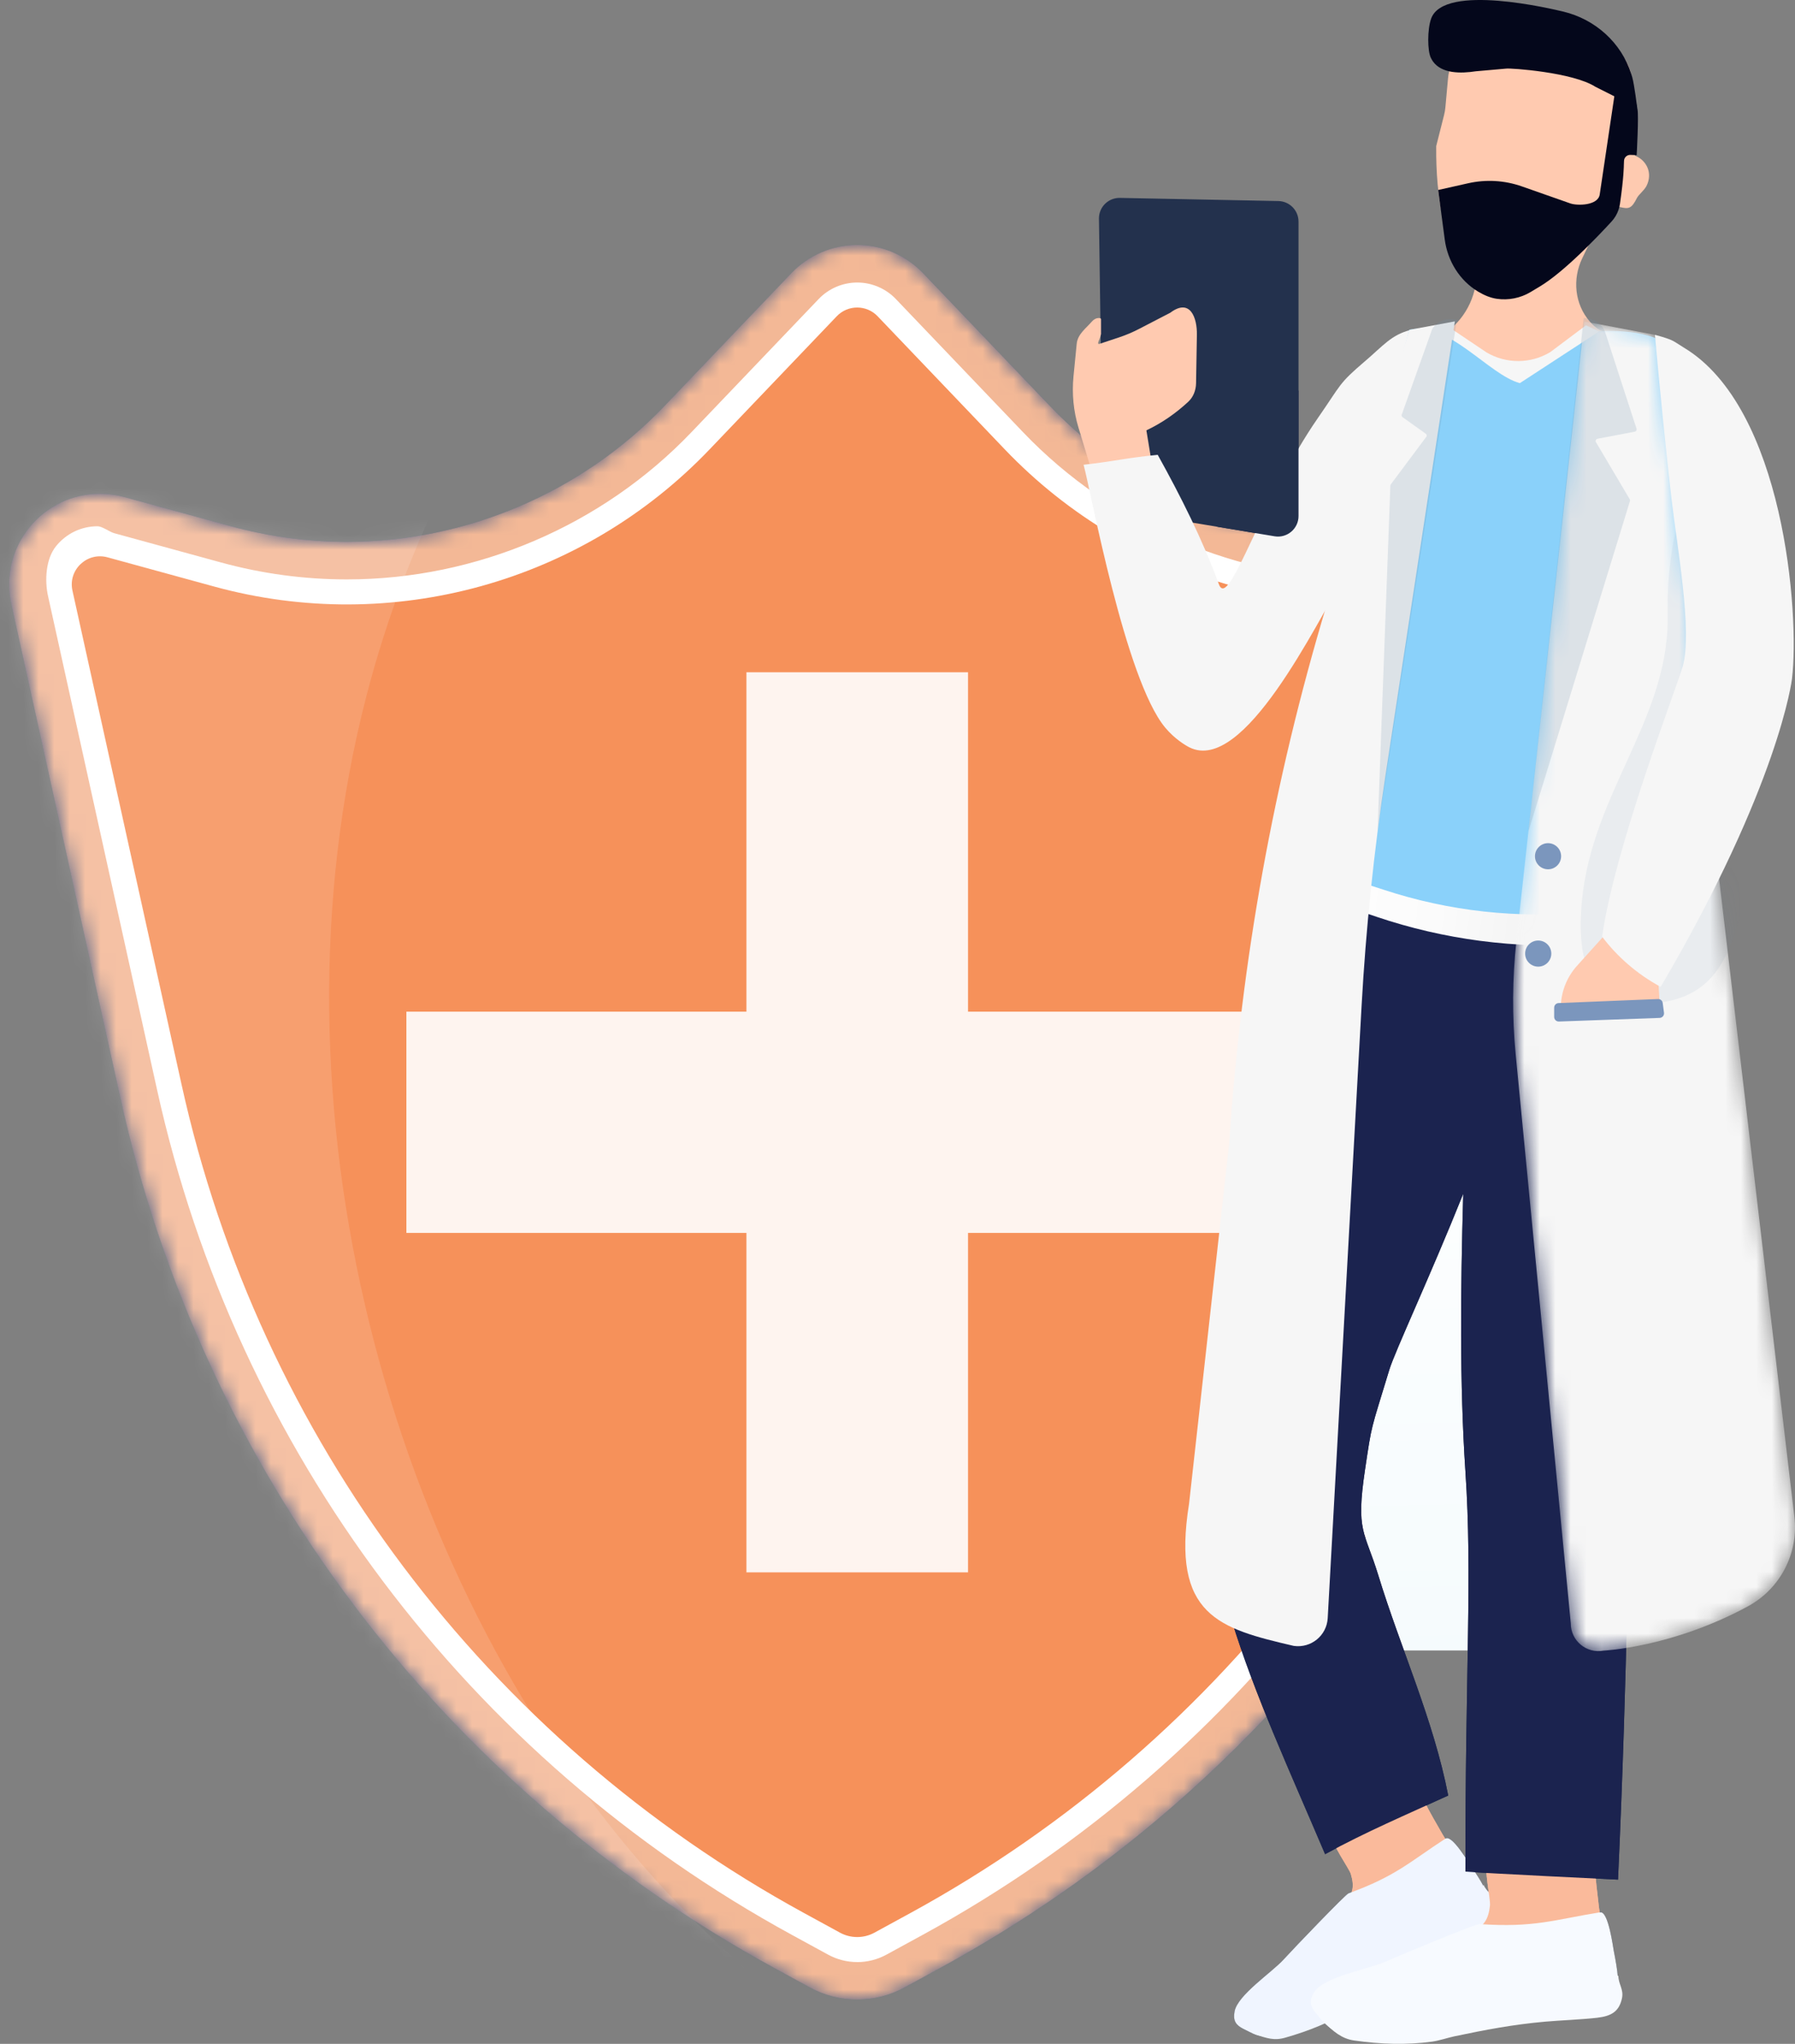 <svg xmlns="http://www.w3.org/2000/svg" width="116" height="132" viewBox="0 0 116 132" fill="none"><rect x="0" y="0" width="116" height="132" fill="#808080" stroke="none"/><path d="M55.399 129.138C54.334 129.138 53.278 128.868 52.343 128.358L50.027 127.094C28.471 115.334 13.076 94.863 7.786 70.928L0.733 39.01C0.348 37.267 0.767 35.469 1.888 34.081C3.012 32.688 4.678 31.887 6.462 31.887C6.989 31.887 7.513 31.958 8.024 32.097L14.918 33.985C17.364 34.655 19.887 34.995 22.418 34.995C30.131 34.995 37.608 31.8 42.931 26.233L51.148 17.637C52.251 16.482 53.8 15.82 55.399 15.82C56.997 15.82 58.547 16.482 59.65 17.637L67.866 26.233C73.189 31.802 80.664 34.995 88.379 34.995C90.91 34.995 93.433 34.655 95.879 33.985L102.774 32.097C103.285 31.958 103.811 31.887 104.335 31.887C106.119 31.887 107.787 32.686 108.91 34.081C110.028 35.471 110.45 37.267 110.065 39.01L103.012 70.928C97.721 94.863 82.326 115.334 60.77 127.094L58.454 128.358C57.522 128.868 56.465 129.136 55.401 129.136L55.399 129.138Z" fill="#506287"></path><mask id="mask0_307_15237" style="mask-type:luminance" maskUnits="userSpaceOnUse" x="0" y="15" width="111" height="115"><path d="M55.399 129.138C54.334 129.138 53.278 128.868 52.343 128.358L50.027 127.094C28.471 115.334 13.076 94.863 7.786 70.928L0.733 39.01C0.348 37.267 0.767 35.469 1.888 34.081C3.012 32.688 4.678 31.887 6.462 31.887C6.989 31.887 7.513 31.958 8.024 32.097L14.918 33.985C17.364 34.655 19.887 34.995 22.418 34.995C30.131 34.995 37.608 31.8 42.931 26.233L51.148 17.637C52.251 16.482 53.8 15.82 55.399 15.82C56.997 15.82 58.547 16.482 59.65 17.637L67.866 26.233C73.189 31.802 80.664 34.995 88.379 34.995C90.91 34.995 93.433 34.655 95.879 33.985L102.774 32.097C103.285 31.958 103.811 31.887 104.335 31.887C106.119 31.887 107.787 32.686 108.91 34.081C110.028 35.471 110.45 37.267 110.065 39.01L103.012 70.928C97.721 94.863 82.326 115.334 60.77 127.094L58.454 128.358C57.522 128.868 56.465 129.136 55.401 129.136L55.399 129.138Z" fill="white"></path></mask><g mask="url(#mask0_307_15237)"><path d="M55.397 129.138C54.333 129.138 53.276 128.868 52.341 128.358L50.025 127.094C28.469 115.334 13.074 94.863 7.784 70.928L0.731 39.01C0.346 37.267 0.766 35.469 1.886 34.081C3.01 32.688 4.676 31.887 6.46 31.887C6.987 31.887 7.511 31.958 8.022 32.097L14.916 33.985C17.362 34.655 19.885 34.995 22.416 34.995C30.129 34.995 37.606 31.8 42.929 26.233L51.146 17.637C52.248 16.482 53.798 15.82 55.397 15.82C56.995 15.82 58.545 16.482 59.648 17.637L67.864 26.233C73.187 31.802 80.662 34.995 88.377 34.995C90.908 34.995 93.431 34.655 95.877 33.985L102.772 32.097C103.283 31.958 103.809 31.887 104.333 31.887C106.117 31.887 107.785 32.686 108.908 34.081C110.026 35.471 110.448 37.267 110.063 39.01L103.01 70.928C97.719 94.863 82.324 115.334 60.768 127.094L58.452 128.358C57.52 128.868 56.463 129.136 55.399 129.136L55.397 129.138Z" fill="#F3B896"></path><path d="M55.397 126.717C54.739 126.717 54.085 126.551 53.509 126.234L51.192 124.97C30.252 113.546 15.296 93.659 10.156 70.408L3.103 38.49C2.877 37.467 2.962 36.09 3.618 35.278C4.278 34.459 5.255 33.988 6.3 33.988C6.608 33.988 7.08 34.353 7.382 34.436L14.276 36.324C16.933 37.052 19.671 37.42 22.419 37.42C30.793 37.42 38.911 33.952 44.689 27.907L52.905 19.312C53.551 18.634 54.461 18.246 55.399 18.246C56.338 18.246 57.245 18.634 57.893 19.312L66.109 27.907C71.887 33.953 80.005 37.42 88.379 37.42C91.127 37.42 93.867 37.052 96.522 36.324L103.416 34.436C103.718 34.353 104.028 34.312 104.336 34.312C105.381 34.312 106.358 34.782 107.018 35.602C107.674 36.417 107.919 37.469 107.693 38.492L100.64 70.41C95.5 93.661 80.545 113.548 59.604 124.972L57.288 126.236C56.711 126.551 56.057 126.719 55.399 126.719L55.397 126.717Z" fill="white"></path><path d="M96.945 37.882C85.453 41.029 73.156 37.626 64.933 29.022L56.716 20.426C55.997 19.673 54.793 19.673 54.073 20.426L45.857 29.022C37.633 37.626 25.336 41.031 13.844 37.882L6.95 35.994C5.624 35.631 4.386 36.805 4.682 38.143L11.737 70.061C16.774 92.851 31.443 112.355 51.968 123.554L54.284 124.818C54.977 125.196 55.815 125.196 56.509 124.818L58.826 123.554C79.35 112.355 94.02 92.851 99.056 70.061L106.112 38.143C106.408 36.803 105.171 35.63 103.844 35.994L96.949 37.882H96.945Z" fill="#F6915A"></path><path opacity="0.9" d="M84.532 65.337H62.559V43.416H48.236V65.337H26.262V79.626H48.236V101.547H62.559V79.626H84.532V65.337Z" fill="white"></path><path opacity="0.4" d="M95.66 43.135C95.393 43.153 95.192 43.378 95.209 43.645C95.647 50.488 95.523 61.852 92.684 72.953C89.642 84.854 87.053 92.709 85.952 94.782C85.913 94.83 85.923 94.838 85.952 94.782C87.459 92.882 91.283 85.564 95.049 73.988C98.694 62.78 100.55 50.349 99.809 43.332C99.782 43.077 99.555 42.89 99.298 42.907L95.66 43.137V43.135Z" fill="white"></path><path opacity="0.13" d="M37.885 9.348C41.94 15.265 29.206 23.561 23.67 44.984C16.863 71.328 25.075 101.504 41.538 120.467C56.792 138.038 73.423 139.406 72.371 144.415C70.585 152.909 31.041 133.136 -0.069 106.945C-32.79 79.397 -17.691 24.521 -17.691 24.521C0.336 6.092 32.269 1.154 37.883 9.346L37.885 9.348Z" fill="white"></path></g><path d="M100.434 106.594H89.323L86.978 90.947L95.351 70.209L100.434 106.594Z" fill="url(#paint0_linear_307_15237)"></path><path d="M93.221 118.463C93.61 119.139 94.102 119.66 94.444 120.32C94.555 120.53 94.617 120.665 94.7 120.872C94.806 121.134 95.112 121.403 95.127 121.687C95.193 122.959 95.209 123.634 93.978 124.333C91.952 125.484 89.597 126.416 87.509 127.543C87.401 127.601 87.318 127.642 87.209 127.707C85.58 128.703 83.809 129.804 82.157 130.667C81.217 131.159 80.704 131.093 79.918 130.514C79.883 130.46 79.866 130.736 79.936 130.474C80.346 128.92 82.037 127.427 83.239 126.358C84.44 125.289 85.841 124.109 86.888 122.928C87.455 122.287 87.538 121.826 87.293 121.017C87.188 120.673 86.013 119.028 86.213 118.803C87.856 116.938 89.934 117.085 92.029 116.309C92.391 117.032 92.832 117.787 93.221 118.463Z" fill="#FABA9B"></path><path d="M93.426 118.739C93.84 118.471 94.925 120.32 95.067 120.523C95.371 120.959 95.713 121.494 95.85 121.77C96.47 123.013 94.778 123.955 94.13 124.28C93.066 124.814 88.96 127.405 88.828 127.499C86.866 128.928 85.018 130.405 83.687 130.976C81.936 131.729 81.616 131.688 80.341 131.026C79.9 130.796 79.668 130.54 79.786 129.905C79.981 128.843 82.181 127.395 82.932 126.573C83.685 125.751 86.951 122.349 87.145 122.28C90.221 121.164 91.102 120.245 93.426 118.736V118.739Z" fill="#23314D"></path><path d="M103.324 123.136C103.423 123.985 103.694 124.726 103.754 125.541C103.773 125.802 103.777 125.964 103.773 126.207C103.765 126.518 103.959 126.923 103.852 127.213C103.373 128.518 103.1 129.201 101.567 129.353C99.044 129.604 96.285 129.492 93.707 129.693C93.574 129.703 93.473 129.707 93.336 129.724C91.277 129.996 89.03 130.313 87.004 130.444C85.851 130.519 85.365 130.226 84.826 129.295C84.814 129.224 84.678 129.494 84.86 129.263C85.938 127.888 88.274 127.145 89.936 126.606C91.598 126.07 93.508 125.51 95.064 124.79C95.907 124.4 96.188 123.975 96.287 123.055C96.329 122.665 95.857 120.495 96.155 120.356C98.601 119.217 100.621 120.288 103.053 120.443C103.104 121.329 103.226 122.282 103.324 123.132V123.136Z" fill="#FABA9B"></path><path d="M103.411 123.502C103.941 123.417 104.237 125.755 104.291 126.019C104.407 126.591 104.522 127.28 104.541 127.618C104.628 129.139 102.528 129.332 101.741 129.369C100.444 129.43 95.218 130.201 95.048 130.239C92.468 130.799 89.986 131.455 88.403 131.438C86.325 131.415 86.023 131.231 85.028 130.002C84.684 129.577 84.562 129.214 84.951 128.631C85.601 127.654 88.426 127.182 89.533 126.691C90.64 126.201 95.373 124.245 95.595 124.261C99.158 124.51 100.435 123.981 103.409 123.502H103.411Z" fill="#23314D"></path><path d="M106.009 60.31C106.009 60.31 101.978 60.038 98.488 60.144C98.315 59.632 98.087 59.117 98.192 60.057C98.271 60.074 98.352 60.094 98.431 60.111C98.435 60.123 98.439 60.134 98.443 60.146C98.362 60.148 98.282 60.151 98.203 60.154C98.199 60.119 98.195 60.088 98.192 60.057C94.997 59.354 91.773 58.43 88.532 57.766C84.414 68.844 81.666 78.895 78.609 90.447C76.231 99.427 81.204 109.327 85.633 119.749C88.234 118.325 90.957 117.165 93.59 115.962C92.64 111.061 90.513 106.455 89.066 101.72C88.193 98.871 87.611 98.944 88.211 94.933C88.671 91.862 88.551 92.522 89.784 88.462C90.138 87.296 92.412 82.449 94.559 77.098C94.389 83.229 94.32 89.343 94.701 95.025C95.157 101.832 94.687 107.756 94.701 120.873C95.74 120.973 104.563 121.394 104.563 121.394C105.208 107.248 105.218 97.6 105.403 94.529C105.891 86.476 110.81 66.566 106.009 60.314V60.31Z" fill="#23314D"></path><path d="M93.219 118.463C93.608 119.139 94.099 119.66 94.442 120.32C94.552 120.53 94.614 120.665 94.697 120.872C94.803 121.134 95.109 121.403 95.125 121.687C95.191 122.959 95.206 123.634 93.975 124.333C91.949 125.484 89.594 126.416 87.507 127.543C87.398 127.601 87.315 127.642 87.207 127.707C85.577 128.703 83.807 129.804 82.154 130.667C81.214 131.159 80.701 131.093 79.915 130.514C79.881 130.46 79.863 130.736 79.933 130.474C80.343 128.92 82.034 127.427 83.236 126.358C84.438 125.289 85.839 124.109 86.885 122.928C87.452 122.287 87.536 121.826 87.29 121.017C87.185 120.673 86.011 119.028 86.21 118.803C87.853 116.938 89.931 117.085 92.027 116.309C92.389 117.032 92.83 117.787 93.219 118.463Z" fill="#FABA9B"></path><path d="M93.423 118.739C93.837 118.471 94.923 120.32 95.064 120.523C95.368 120.959 95.71 121.494 95.848 121.77C96.467 123.013 94.776 123.955 94.127 124.28C93.063 124.814 88.957 127.405 88.826 127.499C86.863 128.928 85.016 130.405 83.684 130.976C81.933 131.729 81.614 131.688 80.339 131.026C79.897 130.796 79.665 130.54 79.783 129.905C79.979 128.843 82.179 127.395 82.93 126.573C83.682 125.751 86.949 122.349 87.142 122.28C90.219 121.164 91.099 120.245 93.423 118.736V118.739Z" fill="#F0F5FF"></path><path d="M81.153 131.405C81.867 131.629 82.327 131.807 83.055 131.6C84.56 131.172 85.967 130.61 87.312 129.788C87.653 129.579 88.084 129.187 88.382 128.973C89.918 127.865 91.298 126.917 92.97 125.991C93.74 125.564 94.949 124.97 95.702 124.528C96.453 124.084 96.747 123.645 96.596 122.869C96.492 122.335 96.06 122.184 95.876 121.729C95.663 122.117 95.468 122.616 95.242 122.96C94.948 123.412 94.684 123.694 94.243 123.972C93.605 124.377 92.664 124.844 92.062 125.195C90.46 126.13 89.123 127.074 87.674 128.157C87.616 128.201 87.527 128.28 87.465 128.323C85.485 129.668 83.38 130.494 81.122 131.251C81.04 131.278 80.924 131.311 80.855 131.28C80.913 131.305 81.097 131.384 81.155 131.403L81.153 131.405Z" fill="#F0F5FF"></path><path d="M103.326 123.136C103.425 123.985 103.696 124.726 103.755 125.541C103.775 125.802 103.779 125.964 103.775 126.207C103.767 126.518 103.961 126.923 103.854 127.213C103.374 128.518 103.101 129.201 101.569 129.353C99.046 129.604 96.286 129.492 93.709 129.693C93.575 129.703 93.475 129.707 93.337 129.724C91.278 129.996 89.032 130.313 87.006 130.444C85.853 130.519 85.367 130.226 84.827 129.295C84.816 129.224 84.68 129.494 84.862 129.263C85.94 127.888 88.275 127.145 89.938 126.606C91.6 126.07 93.51 125.51 95.065 124.79C95.909 124.4 96.19 123.975 96.288 123.055C96.331 122.665 95.859 120.495 96.157 120.356C98.603 119.217 100.623 120.288 103.055 120.443C103.105 121.329 103.227 122.282 103.326 123.132V123.136Z" fill="#FABA9B"></path><path d="M103.413 123.502C103.943 123.417 104.239 125.755 104.293 126.019C104.409 126.591 104.523 127.28 104.543 127.618C104.63 129.139 102.53 129.332 101.743 129.369C100.446 129.43 95.22 130.201 95.049 130.239C92.47 130.799 89.987 131.455 88.405 131.438C86.326 131.415 86.025 131.231 85.03 130.002C84.686 129.577 84.564 129.214 84.953 128.631C85.603 127.654 88.428 127.182 89.535 126.691C90.641 126.201 95.374 124.245 95.597 124.261C99.159 124.51 100.436 123.981 103.411 123.502H103.413Z" fill="#F7FAFF"></path><path d="M85.566 130.615C86.162 131.182 86.688 131.663 87.507 131.781C89.2 132.022 90.85 132.084 92.549 131.856C92.979 131.798 93.581 131.599 93.972 131.516C95.988 131.09 97.776 130.752 99.848 130.566C100.802 130.481 102.271 130.424 103.213 130.314C104.156 130.204 104.639 129.895 104.819 129.051C104.943 128.47 104.575 128.126 104.587 127.588C104.208 127.881 103.796 128.296 103.424 128.541C102.935 128.864 102.551 129.028 101.99 129.113C101.176 129.234 100.034 129.287 99.279 129.37C97.273 129.594 95.527 129.945 93.612 130.387C93.534 130.404 93.41 130.445 93.331 130.46C90.769 130.929 88.333 130.898 85.754 130.557C85.643 130.541 85.498 130.435 85.378 130.416C85.425 130.466 85.529 130.58 85.568 130.615H85.566Z" fill="#F7FAFF"></path><path d="M106.009 60.31C106.009 60.31 101.978 60.038 98.488 60.144C98.315 59.632 98.087 59.117 98.192 60.057C98.271 60.074 98.352 60.094 98.431 60.111C98.435 60.123 98.439 60.134 98.443 60.146C98.362 60.148 98.282 60.151 98.203 60.154C98.199 60.119 98.195 60.088 98.192 60.057C94.997 59.354 91.773 58.43 88.532 57.766C84.414 68.844 81.666 78.895 78.609 90.447C76.231 99.427 81.204 109.327 85.633 119.749C88.234 118.325 90.957 117.165 93.59 115.962C92.64 111.061 90.513 106.455 89.066 101.72C88.193 98.871 87.611 98.944 88.211 94.933C88.671 91.862 88.551 92.522 89.784 88.462C90.138 87.296 92.412 82.449 94.559 77.098C94.389 83.229 94.32 89.343 94.701 95.025C95.157 101.832 94.687 107.756 94.701 120.873C95.74 120.973 104.563 121.394 104.563 121.394C105.208 107.248 105.218 97.6 105.403 94.529C105.891 86.476 110.81 66.566 106.009 60.314V60.31Z" fill="#1B234F"></path><path d="M83.916 14.31V33.326C83.916 34.147 83.179 34.77 82.368 34.635L72.13 32.934C71.49 32.828 71.273 32.274 71.273 31.626L71.018 14.108C71.018 13.364 71.629 12.766 72.374 12.781L82.612 12.984C83.336 12.998 83.915 13.588 83.915 14.31H83.916Z" fill="#23314D"></path><path d="M106.46 57.851L106.651 60.717L102.559 60.986C97.951 61.289 93.329 60.685 88.954 59.208L81.949 56.843L83.11 54.309L95.136 57.14L106.46 57.851Z" fill="url(#paint1_linear_307_15237)"></path><path d="M76.806 25.93C77.106 25.65 77.286 25.218 77.294 24.754L77.348 21.627C77.368 20.527 76.919 19.232 75.632 20.195L73.61 21.243C73.188 21.461 72.754 21.645 72.313 21.791L71.067 22.204C70.825 22.283 71.102 21.872 71.152 21.571V20.633C71.164 20.562 71.096 20.54 71.009 20.54C70.845 20.54 70.688 20.621 70.568 20.759C70.16 21.226 69.641 21.587 69.581 22.204L69.374 24.306C69.264 25.424 69.374 26.559 69.695 27.615L70.543 30.402L74.405 29.748L74.084 27.793C75.059 27.333 75.976 26.706 76.808 25.93H76.806Z" fill="#FFCAB0"></path><path d="M92.694 22.605C94.693 23.098 96.552 25.437 98.611 25.271C100.032 25.155 101.804 22.779 103.188 22.447C104.031 22.244 104.964 22.024 105.812 21.669L104.173 21.563C103.602 21.526 103.128 21.214 102.737 20.764C101.76 19.642 101.605 18.025 102.249 16.685L103.706 13.654L95.819 15.909L95.351 18.453C95.059 20.04 93.989 21.41 92.474 21.976C92.156 22.094 91.833 22.177 91.514 22.213L91.415 22.225C91.831 22.372 92.257 22.497 92.696 22.605H92.694Z" fill="#FFCAB0"></path><path d="M105.688 10.981L105.498 5.443C105.453 4.175 104.689 3.041 103.526 2.526L100.649 1.25C99.782 0.866 98.791 0.87 97.926 1.262L95.513 2.354C94.424 2.846 93.685 3.885 93.576 5.072L93.408 6.92C93.392 7.093 93.363 7.265 93.321 7.433L92.814 9.433C92.738 16.477 95.366 19.175 96.843 19.311C97.555 19.374 98.267 19.21 98.876 18.838L99.374 18.535C101.705 17.112 103.518 15.114 104.999 12.821C105.364 12.253 105.715 11.655 105.691 10.981H105.688Z" fill="#FFCAB0"></path><path d="M104.532 10.11L104.611 10.077C105.276 9.799 106.047 10.062 106.401 10.691C106.418 10.722 106.436 10.755 106.451 10.787C106.631 11.175 106.6 11.629 106.403 12.008C106.244 12.312 105.9 12.563 105.787 12.784C105.433 13.486 105.255 13.515 104.659 13.365L104.427 13.305L104.533 10.11H104.532Z" fill="#FECAB0"></path><path d="M104.94 10.659C104.94 10.659 104.94 11.437 104.688 13.167C104.669 13.298 104.638 13.426 104.595 13.551C104.499 13.831 104.348 14.088 104.146 14.306C103.339 15.186 101.11 17.545 99.506 18.505L98.914 18.86C98.256 19.253 97.482 19.408 96.722 19.296C96.329 19.238 95.917 19.072 95.52 18.833C94.322 18.113 93.55 16.856 93.366 15.472L92.941 12.271L94.872 11.837C96.029 11.576 97.236 11.646 98.355 12.04L101.482 13.138C101.917 13.291 103.281 13.291 103.382 12.551L104.135 7.492L104.326 6.21C105.509 6.067 105.551 5.66 105.82 7.052C105.909 7.513 105.768 10.019 105.768 10.019C105.768 10.019 105.611 10.015 105.369 10.003C105.149 9.992 104.961 10.162 104.951 10.383L104.94 10.661V10.659Z" fill="#04071B"></path><path d="M105.802 6.964C105.802 6.964 105.624 5.495 105.483 4.991C105.463 4.92 105.44 4.847 105.417 4.773C104.778 2.754 103.085 1.241 101.022 0.748C100.395 0.6 93.319 -1.113 92.485 1.204C92.237 1.891 92.239 3.287 92.472 3.744C92.516 3.833 92.561 3.91 92.601 3.966C93.17 4.764 94.397 4.754 95.374 4.603L97.334 4.431C97.619 4.387 101.645 4.667 103.101 5.605L105.804 6.964H105.802Z" fill="#04071B"></path><path d="M103.338 21.407L102.492 21.012L100.184 22.741C98.916 23.504 97.331 23.51 96.06 22.757L93.788 21.23L92.747 21.878L96.288 24.652C97.378 25.506 98.926 25.446 99.946 24.513L103.34 21.407H103.338Z" fill="#F6F6F6"></path><path d="M91.166 21.307C89.916 21.617 89.379 22.335 88.219 23.322C86.482 24.801 86.702 24.789 85.166 26.999C81.509 32.263 79.415 39.5 78.767 37.726C77.718 34.856 76.296 32.038 74.816 29.374C72.652 29.59 72.153 29.773 70.026 30.015C70.5 31.74 72.701 43.865 75.297 46.988C75.907 47.722 76.613 48.139 76.859 48.264C80.394 50.048 85.104 40.132 86.787 37.441L86.772 37.437L91.168 21.309L91.166 21.307Z" fill="#F6F6F6"></path><path d="M109.621 38.663L107.931 22.562C107.03 21.164 103.533 21.377 103.338 21.407L98.218 24.745C97.461 24.861 98.957 24.946 98.218 24.745C96.184 24.193 93.581 20.685 91.054 21.303L91.07 21.307L86.669 37.445L86.654 37.441C86.354 44.309 83.233 51.59 82.078 54.071C81.857 54.544 82.103 55.104 82.6 55.264L89.421 57.463C93.634 58.851 98.092 59.341 102.508 58.905L106.633 58.58C106.633 58.58 108.444 46.433 109.636 38.665H109.621V38.663Z" fill="#8AD1FA"></path><path d="M103.825 60.279L103.376 60.629C103.086 60.855 101.058 63.459 101.304 65.146L102.449 65.348H106.753L107.112 64.677C107.238 64.443 107.304 64.181 107.304 63.914V63.26L103.825 60.279Z" fill="url(#paint2_linear_307_15237)"></path><mask id="mask1_307_15237" style="mask-type:luminance" maskUnits="userSpaceOnUse" x="97" y="20" width="20" height="87"><path d="M102.38 20.758L97.998 60.749C97.728 63.197 97.713 65.664 97.951 68.113L101.51 104.833C101.498 105.958 102.522 106.813 103.63 106.603C103.63 106.603 108.061 106.4 112.961 103.74C115.051 102.605 116.239 100.316 115.96 97.959L106.949 21.627L102.382 20.76L102.38 20.758Z" fill="white"></path></mask><g mask="url(#mask1_307_15237)"><path d="M102.38 20.758L97.998 60.749C97.728 63.197 97.713 65.664 97.951 68.113L101.51 104.833C101.498 105.958 102.522 106.813 103.63 106.603C103.63 106.603 108.061 106.4 112.961 103.74C115.051 102.605 116.239 100.316 115.96 97.959L106.949 21.627L102.382 20.76L102.38 20.758Z" fill="#F6F6F6"></path><path opacity="0.1" d="M109.803 31.911C108.625 31.986 108.085 34.59 107.855 37.158C107.733 38.509 107.781 39.316 107.775 40.017C107.733 46.794 102.56 51.529 102.173 58.934C102.011 62.032 102.783 63.098 103.273 63.586C104.712 65.017 107.386 65.094 109.201 64.185C111.841 62.864 112.441 59.577 113.263 55.064C114.292 49.419 113.826 44.889 113.48 42.544C112.843 38.227 111.208 31.822 109.801 31.911H109.803Z" fill="#7491AB"></path></g><path opacity="0.2" d="M102.345 20.533L102.645 20.574C103.158 20.643 103.584 21 103.744 21.491L105.759 27.687C105.786 27.772 105.734 27.863 105.645 27.878L103.237 28.336C103.137 28.355 103.085 28.469 103.137 28.558L105.32 32.243C105.341 32.279 105.347 32.322 105.333 32.362L98.764 53.726L102.345 20.535V20.533Z" fill="#7491AB"></path><path d="M99.195 55.299C99.195 55.764 99.574 56.142 100.04 56.142C100.507 56.142 100.886 55.764 100.886 55.299C100.886 54.833 100.507 54.455 100.04 54.455C99.574 54.455 99.195 54.833 99.195 55.299Z" fill="#7B96BD"></path><path d="M99.405 62.429C99.872 62.429 100.251 62.052 100.251 61.586C100.251 61.12 99.872 60.742 99.405 60.742C98.938 60.742 98.56 61.12 98.56 61.586C98.56 62.052 98.938 62.429 99.405 62.429Z" fill="#7B96BD"></path><path d="M103.801 60.279L101.912 62.376C101.237 63.125 100.864 64.097 100.864 65.105V65.348L107.28 65.248L107.098 62.206L103.803 60.279H103.801Z" fill="#FFCAB0"></path><path d="M103.535 60.493C104.365 54.654 108.363 44.398 108.751 43.017C109.38 40.786 108.368 35.201 108.018 32.207C107.707 29.557 107.213 24.654 106.946 21.625C106.946 21.625 107.798 21.837 108.132 22.025C108.401 22.175 108.666 22.36 108.815 22.449C115.286 26.322 116.31 39.639 115.805 43.842C115.805 43.842 115.007 50.646 107.32 63.736C105.752 62.89 104.467 61.732 103.537 60.495L103.535 60.493Z" fill="#F6F6F6"></path><path d="M81.13 28.956C81.852 27.574 82.695 26.188 83.916 25.213V33.326C83.916 34.147 83.179 34.77 82.368 34.635L78.677 34.021C79.081 32.222 80.286 30.572 81.13 28.956Z" fill="#23314D"></path><path d="M107.451 64.776L107.534 65.406C107.557 65.579 107.426 65.734 107.252 65.74L100.744 65.973C100.576 65.979 100.437 65.846 100.437 65.678V65.078C100.437 64.919 100.562 64.788 100.721 64.782L107.145 64.52C107.298 64.514 107.432 64.624 107.451 64.776Z" fill="#7B96BD"></path><path d="M94.018 20.756L91.073 21.304L85.715 39.127C82.315 50.433 80.208 62.085 79.432 73.864L76.841 97.121C75.68 104.348 78.809 105.182 83.612 106.298C84.728 106.456 85.74 105.628 85.802 104.505L87.99 64.986C88.269 59.969 88.788 54.97 89.546 50.003L94.018 20.756Z" fill="#F6F6F6"></path><path opacity="0.2" d="M94.152 20.655L93.852 20.62C93.339 20.562 92.836 20.801 92.559 21.238L90.599 26.743C90.551 26.818 90.58 26.919 90.661 26.957L92.114 27.994C92.207 28.038 92.228 28.16 92.157 28.233L89.893 31.264C89.864 31.293 89.848 31.333 89.85 31.376L89.022 53.697L94.15 20.653L94.152 20.655Z" fill="#7491AB"></path><defs><linearGradient id="paint0_linear_307_15237" x1="93.882" y1="107.724" x2="92.696" y2="46.585" gradientUnits="userSpaceOnUse"><stop stop-color="#F5FBFD"></stop><stop offset="0.69" stop-color="white"></stop><stop offset="0.86" stop-color="#FCFCFC"></stop><stop offset="0.97" stop-color="#F3F3F3"></stop><stop offset="1" stop-color="#EFEFEF"></stop></linearGradient><linearGradient id="paint1_linear_307_15237" x1="108.207" y1="59.97" x2="82.473" y2="56.627" gradientUnits="userSpaceOnUse"><stop stop-color="#E6E6E6"></stop><stop offset="0.21" stop-color="#EFEFEF"></stop><stop offset="0.59" stop-color="#FBFBFB"></stop><stop offset="1" stop-color="white"></stop></linearGradient><linearGradient id="paint2_linear_307_15237" x1="106.416" y1="66.028" x2="98.949" y2="59.539" gradientUnits="userSpaceOnUse"><stop stop-color="#FFD1DB"></stop><stop offset="0.16" stop-color="#FDD7E1"></stop><stop offset="0.6" stop-color="#FAE3EE"></stop><stop offset="1" stop-color="#FAE8F3"></stop></linearGradient></defs></svg>